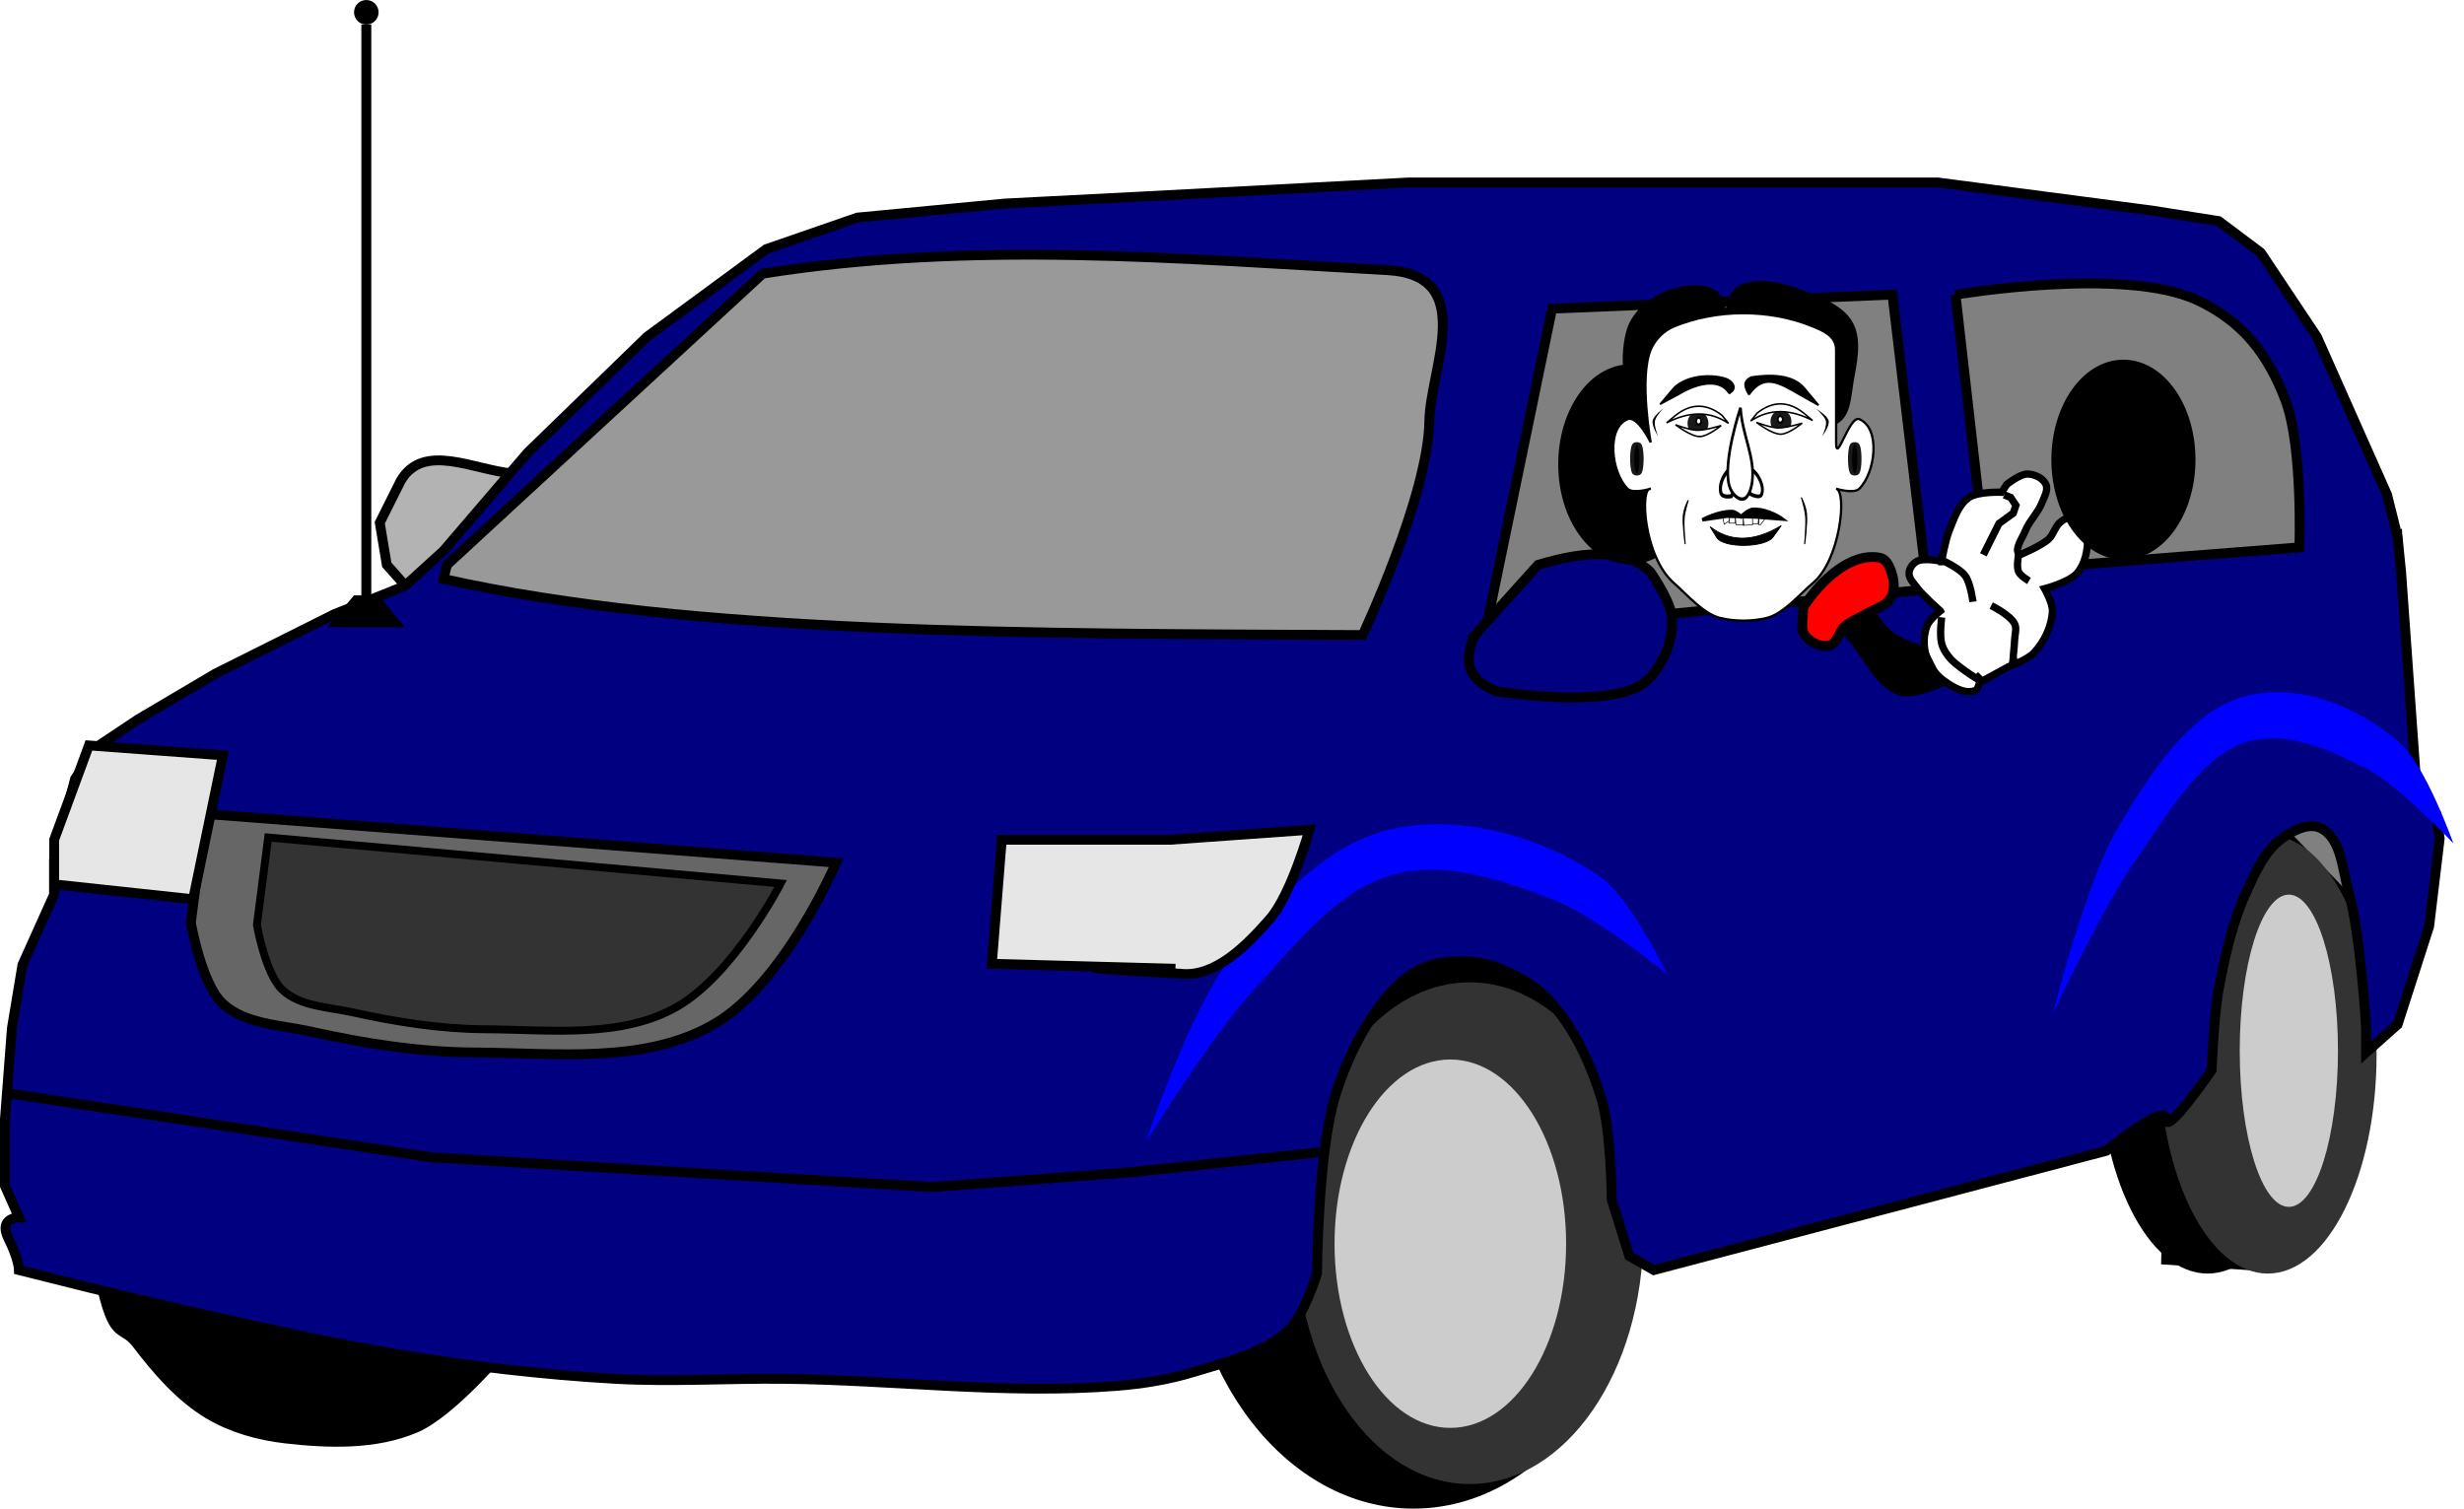 <?xml version="1.0" encoding="UTF-8"?>
<svg width="70.789mm" height="43.341mm" version="1.1" viewBox="0 0 250.83 153.57" xmlns="http://www.w3.org/2000/svg">
<defs>
<filter id="a" x="-.029" y="-.047" width="1.058" height="1.095" color-interpolation-filters="sRGB">
<feGaussianBlur stdDeviation="0.641"/>
</filter>
</defs>
<g transform="translate(-194.5 -432.01)">
<path d="m413.48 502.75 26.516 27.464-1.421-43.563z" fill="#808080" fill-rule="evenodd" stroke="#000" stroke-width=".938px"/>
<path d="m253.16 487.36-6.429-7.143c-4.056-0.377-9.097-3.218-11.429 0.714l-2.143 4.286 0.714 4.286 2.857 3.214 14.286 0.357z" fill="#b3b3b3" fill-rule="evenodd" stroke="#000" stroke-width="1px"/>
<path d="m416.07 516.64 9.657 0.346-0.358 43.956-10.372-0.692z" fill-rule="evenodd" stroke="#000" stroke-width=".985px"/>
<path d="m204.64 562.01c1.429 6.786 2.214 4.727 3.786 6.786 2.064 2.703 4.372 5.389 7.286 7.143 2.355 1.417 5.126 2.188 7.857 2.5 4.391 0.501 9.146 0.655 13.214-1.071 3.65-1.548 8.929-7.857 8.929-7.857z" fill-rule="evenodd" stroke="#000" stroke-width="1px"/>
<ellipse cx="419.23" cy="539.33" rx="11.071" ry="22.321"/>
<ellipse cx="338.39" cy="555.22" rx="23.393" ry="30.357"/>
<ellipse cx="344.11" cy="557.54" rx="17.679" ry="25.536" fill="#333"/>
<ellipse cx="342.14" cy="558.61" rx="11.786" ry="18.75" fill="#ccc"/>
<ellipse cx="425.36" cy="539.33" rx="11.071" ry="22.321" fill="#333"/>
<ellipse cx="427.5" cy="538.97" rx="5" ry="15.893" fill="#ccc"/>
<path d="m228.57 494.51-12.143 6.071-7.857 4.643-4.286 2.857-2.143 3.214-2.143 8.214v3.571l-3.214 7.143-1.071 6.429-0.714 9.286v6.786l1.429 3.214s-2.143 0-1.071 2.143 1.071 3.214 1.071 3.214l7.143 1.786s20.852 5.051 31.429 6.786c7.33 1.202 14.727 2.083 22.143 2.5 5.705 0.321 11.429-0.06 17.143 0 11.311 0.119 22.652 1.611 33.929 0.714 2.654-0.211 5.313-0.644 7.857-1.429 3.361-1.036 7.1-1.856 9.643-4.286 1.54-1.471 2.857-5.714 2.857-5.714s0.084-12.122 1.786-17.857c1.106-3.726 2.893-7.351 5.357-10.357 0.967-1.179 2.179-2.236 3.571-2.857 1.322-0.59 2.838-0.738 4.286-0.714 1.214 0.02 2.446 0.259 3.571 0.714 1.837 0.743 3.656 1.759 5 3.214 2.566 2.778 4.249 6.385 5.357 10 1.017 3.318 1.071 10.357 1.071 10.357l1.786 5.714 2.5 1.429 46.071-12.143s6.071-5 6.071-3.214c0 1.786 4.643-5 4.643-5s0.215-5.511 0.714-8.214c0.629-3.409 1.402-6.853 2.857-10 0.901-1.948 1.83-4.102 3.571-5.357 1.101-0.794 2.702-1.653 3.929-1.071 2.118 1.006 2.225 4.17 2.857 6.429 1.262 4.508 1.786 13.929 1.786 13.929v2.5l3.214-2.857 3.214-10 1.071-8.929-0.357-2.5-1.786-1.429-0.357-3.214-1.429-20-0.357-3.571-1.071-4.286-7.143-16.071-5.714-8.571-4.286-3.214-6.786-1.071-21.786-2.857h-15.357-38.571l-27.143 1.429-13.929 0.714-15 1.429-9.286 3.214-12.143 8.929-12.143 11.786-8.571 10-3.929 3.571z" fill="#000080" fill-rule="evenodd" stroke="#000" stroke-width="1px"/>
<path d="m231.79 493.43v-58.929" fill="none" stroke="#000" stroke-width="1.012px"/>
<path d="m228.54 495.52 2.153-2.575h2.153l2.153 2.575z" fill-rule="evenodd" stroke="#000" stroke-width=".664px"/>
<path d="m240 489.51 32.143-29.643c21.19-3.376 42.288-1.536 63.571-0.357 9.28 0.514 4.365 10.043 4.286 15.357-0.113 7.605-6.786 21.786-6.786 21.786-33.802-0.164-68.086-6e-3 -93.571-5.714z" fill="#999" fill-rule="evenodd" stroke="#000" stroke-width="1px"/>
<path d="m352.5 463.43-6.786 32.857 45-4.286-3.571-30z" fill="#808080" fill-rule="evenodd" stroke="#000" stroke-width="1px"/>
<path d="m393.57 462.01 3.214 28.214 31.786-2.5s0.362-10.307-1.429-15c-1.791-4.694-4.382-8.005-8.929-10.143-7.446-3.5-24.643-0.571-24.643-0.571z" fill="#808080" fill-rule="evenodd" stroke="#000" stroke-width="1px"/>
<path d="m344.64 496.65 6.429-7.143c5.162-1.565 9.122-1.528 11.429 0.714 0 0 1.905 2.706 2.143 4.286 0.215 1.432-0.09 2.979-0.714 4.286-0.618 1.293-1.557 2.611-2.857 3.214-4.321 2.006-14.286 0.357-14.286 0.357-3.214-1.349-3.187-3.419-2.143-5.714z" fill="#000080" fill-rule="evenodd" stroke="#000" stroke-width="1px"/>
<circle cx="231.79" cy="433.26" r="1.25"/>
<path d="m215.36 514.86 64.26 4.964s-5.252 12.308-12.475 16.464c-7.065 4.066-16.135 2.897-24.286 2.857-5.641-0.028-11.279-0.921-16.786-2.143-3.051-0.677-6.65-0.719-8.929-2.857-2.144-2.012-3.214-8.214-3.214-8.214z" fill="#666" fill-rule="evenodd" stroke="#000" stroke-width="1px"/>
<path d="m221.8 517.26 52.17 4.684s-4.737 9.2-10.542 12.541c-5.679 3.268-12.97 2.329-19.522 2.297-4.534-0.022-9.066-0.74-13.493-1.722-2.452-0.544-5.346-0.578-7.177-2.297-1.723-1.617-2.584-6.603-2.584-6.603z" fill="#333" fill-rule="evenodd" stroke="#000" stroke-width=".804px"/>
<g transform="matrix(.743 0 0 .743 89.383 112.18)" fill-rule="evenodd" stroke="#000" stroke-width="1px">
<path d="m407.32 514.15s-1.449 1.146-1.786 1.964c-0.522 1.267-0.555 2.789-0.179 4.107 0.376 1.318 1.222 2.574 2.321 3.393 1.253 0.933 3.024 2.035 4.464 1.429 0.368-0.155 0.536-1.071 0.536-1.071l3.929-2.143s2.655-0.961 3.571-1.964c1.402-1.535 2.424-3.637 2.5-5.714 0.039-1.072-1.071-3.036-1.071-3.036s3.394-0.886 4.464-2.143c1.087-1.276 1.457-3.146 1.429-4.821-0.013-0.753-0.221-1.574-0.714-2.143-0.349-0.402-0.896-0.702-1.429-0.714-0.586-0.013-1.156 0.34-1.607 0.714-0.725 0.6-0.907 1.692-1.607 2.321-1.109 0.997-3.929 2.143-3.929 2.143-0.877-0.66 0.311-2.193 0.714-3.214 0.559-1.415 1.768-2.512 2.321-3.929 0.31-0.794 0.883-1.722 0.536-2.5-0.392-0.876-1.541-1.402-2.5-1.429-1.064-0.029-2.857 1.429-2.857 1.429l-0.714 1.071s-3.216-0.13-4.464 0.714c-1.438 0.972-2.014 2.861-2.679 4.464-0.564 1.36-1.071 4.286-1.071 4.286s-2.396-0.534-3.393 0c-0.568 0.304-1.043 0.964-1.071 1.607-0.033 0.745 0.625 1.367 1.071 1.964 0.908 1.213 3.214 3.214 3.214 3.214z" fill="#fff"/>
<path d="m411.79 512.9s-0.332-2.572-1.071-3.571c-0.766-1.035-3.214-2.143-3.214-2.143v0.714" fill="#fff"/>
<path d="m413.21 506.47 2.143-4.286 1.964-1.429 0.357-1.071-0.714-1.071-0.893-0.357" fill="#fff"/>
<path d="m418.04 506.47s-0.32 1.617 0 2.321c0.261 0.576 1.429 1.25 1.429 1.25" fill="#fff"/>
<path d="m414.29 513.43s2.618 1.281 3.214 2.5c0.314 0.642 0.022 1.429 0 2.143-0.03 0.954-0.357 3.571-0.179 2.857 0.179-0.714-0.179 0.536-0.179 0.536" fill="#fff"/>
<path d="m407.5 515.04s-0.311 2.422 0 3.571c0.216 0.798 0.689 1.535 1.25 2.143 1.131 1.225 4.821 3.571 4.107 2.857l-0.714-0.714 0.536 0.714h-0.357" fill="#fff"/>
<path d="m405 519.51s-3.338-1.046-4.643-2.143c-2.162-1.816-4.821-6.964-4.821-6.964l-4.286 2.321s2.763 3.884 4.286 5.714c1.967 2.364 3.329 5.825 6.25 6.786 1.786 0.587 5.536-1.071 5.536-1.071z"/>
</g>
<path d="m385.89 488.79c0.712 0.144 1.058 1.085 1.25 1.786 0.205 0.749 0.219 1.655-0.179 2.321-0.508 0.851-1.655 1.09-2.5 1.607-0.705 0.432-1.514 0.713-2.143 1.25-0.643 0.549-0.785 1.763-1.607 1.964-0.881 0.216-1.967-0.338-2.5-1.071-0.386-0.532-0.203-1.307-0.179-1.964 0.013-0.362-0.022-0.77 0.179-1.071 1.675-2.515 4.716-5.421 7.679-4.821z" fill="#f00" fill-rule="evenodd" stroke="#000" stroke-width="1px"/>
<path d="m311.13 548.3s4.385-13.27 8.586-18.688c4.254-5.486 9.413-11.512 16.162-13.132 7.032-1.688 15.186 0.549 21.213 4.546 3.425 2.272 7.071 10.102 7.071 10.102s-7.301-5.92-11.617-7.576c-5.091-1.954-10.902-3.961-16.162-2.525-5.885 1.606-9.983 7.154-14.142 11.617-4.363 4.682-11.112 15.657-11.112 15.657z" fill="#00f" fill-rule="evenodd" filter="url(#a)"/>
<path transform="matrix(.769 0 0 1.011 102.84 -5.829)" d="m390.93 535.16s4.385-13.27 8.586-18.688c4.254-5.486 9.413-11.512 16.162-13.132 7.032-1.688 15.186 0.549 21.213 4.546 3.425 2.272 7.071 10.102 7.071 10.102s-7.301-5.92-11.617-7.576c-5.091-1.954-10.902-3.961-16.162-2.525-5.885 1.606-9.983 7.154-14.142 11.617-4.363 4.682-11.112 15.657-11.112 15.657z" fill="#00f" fill-rule="evenodd" filter="url(#a)"/>
<path d="m194.96 543.25 43.437 6.566 51.013 3.03 20.203-1.515 19.193-2.02" fill="none" stroke="#000" stroke-width="1px"/>
<path d="m203.55 507.89 13.637 1.01-3.03 14.647-14.142-1.515v-4.546z" fill="#e6e6e6" fill-rule="evenodd" stroke="#000" stroke-width="1px"/>
<path d="m296.48 517.49h17.173l14.142-1.01s-1.853 6.599-4.041 9.091c-2.342 2.67-5.565 5.975-9.091 5.556-0.236-0.028-19.193-1.01-0.505-0.505l-18.688-0.505z" fill="#e6e6e6" fill-rule="evenodd" stroke="#000" stroke-width="1px"/>
<ellipse cx="360.46" cy="479.27" rx="6.866" ry="9.707" stroke="#000" stroke-width=".938"/>
<g transform="matrix(.32 0 0 .32 264.09 307.6)">
<path d="m367.37 522.87c3.617-2.559 3.676-8.168 4.424-12.535 1.037-6.056 2.748-12.938 0-18.434-2.198-4.397-7.236-7.016-11.798-8.848-7.581-3.046-17.068-6.689-24.333-2.949-2.738 1.41-3.316 6.661-4.424 8.111-0.056-1.673-0.892-5.362-2.949-6.636-4.81-2.979-11.817-1.624-16.959 0.737-4.899 2.25-9.658 6.593-11.06 11.798-2.559 9.499-1.062 22.632 6.636 28.757 15.772 12.547 44.01 11.641 60.463 0z" stroke="#000" stroke-width=".737px"/>
<path d="m359.26 492.63c-13.625-5.644-30.617-5.644-44.241 0-3.211 1.33-6.043 4.162-7.374 7.373-3.762 9.083 0 29.494 0 29.494s-4.162-8.704-7.374-7.374c-6.812 2.822-5.214 16.907 0 22.121 1.738 1.738 7.374 0 7.374 0-3.519-0.67-2.329 21.51 7.374 29.994 4.137 3.618 9.398 9.861 14.747 11.124 4.784 1.129 9.963 1.129 14.747 0 5.349-1.263 10.543-7.584 14.747-11.124 8.752-7.369 10.916-29.207 7.374-29.994 0 0 5.636 1.738 7.374 0 5.214-5.214 6.812-19.299 0-22.121-3.211-1.33-7.374 14.747-7.374 7.374v-29.494c0-4.351-4.162-6.043-7.374-7.373z" fill="#fff" stroke="#000" stroke-width=".737px"/>
<path d="m332.58 513.89c2.981-1.379 1.11-4.066-1.286-4.771-5.878-1.731-13.405-0.321-16.587 3.439l-4.075 4.817 6.094-3.266c6.252-3.73 13.053-4.841 15.854-0.219z" stroke="#000" stroke-width=".55px"/>
<path transform="matrix(-.857 0 0 .505 215.73 286.6)" d="m-182 491.36a1 9 0 0 1-0.982 8.998 1 9 0 0 1-1.018-8.668 1 9 0 0 1 0.944-9.317 1 9 0 0 1 1.052 8.325" color="#000000" opacity=".9" stroke="#000" stroke-linecap="round" stroke-linejoin="round" stroke-width="3"/>
<path transform="matrix(-.857 0 0 .505 146.42 286.6)" d="m-182 491.36a1 9 0 0 1-0.982 8.998 1 9 0 0 1-1.018-8.668 1 9 0 0 1 0.944-9.317 1 9 0 0 1 1.052 8.325" color="#000000" opacity=".9" stroke="#000" stroke-linecap="round" stroke-linejoin="round" stroke-width="3"/>
<g transform="matrix(-.557 0 0 .792 380.01 223.65)">
<path transform="matrix(1.324 0 0 .87 50.61 -57.213)" d="m44 500.86a4.5 5.5 0 0 1-4.417 5.499 4.5 5.5 0 0 1-4.58-5.297 4.5 5.5 0 0 1 4.249-5.694 4.5 5.5 0 0 1 4.736 5.088" color="#000000" opacity=".9"/>
<path transform="translate(-64.714 273.95)" d="m168.64 103.68a1.414 1.414 0 0 1-1.388 1.414 1.414 1.414 0 0 1-1.439-1.362 1.414 1.414 0 0 1 1.335-1.464 1.414 1.414 0 0 1 1.488 1.308" color="#000000" fill="#fff" stroke="#000" stroke-linecap="round" stroke-linejoin="round"/>
</g>
<g transform="matrix(-.737 0 0 .952 514.11 162.81)" stroke="#000">
<path d="m236.98 402.5s-3.906 1.571-4.686 0.117c-1.469-2.738 1.664-7.248 4.424-8.432 1.602-0.687 4.838 1.719 4.838 1.719z" fill="none" stroke-width="1.252px"/>
<path d="m245.33 403.16s4.04 0.695 4.56-1.241c0.979-3.648-2.789-8.023-5.655-8.602-1.664-0.336-4.41 3.442-4.41 3.442z" fill="none" stroke-width="1.363px"/>
<path d="m241.38 373.65c-0.763 9.211-6.364 16.362-5.057 24.63 0.385 2.431 1.697 5.281 3.543 5.757 2.354 0.607 5.416-1.608 6.406-4.523 2.78-8.186-4.892-25.864-4.892-25.864z" fill="#fff" stroke-width="1.15px"/>
</g>
<path d="m338.9 514.33c-1.043-2.011-2.361-4.054 0.762-5.582 6.064-0.924 13.2-0.861 16.81 3.469l4.557 5.465-6.391-3.6c-6.284-3.644-11.029-6.474-15.738 0.247z" stroke="#000" stroke-width=".591px"/>
<g transform="matrix(.557 0 0 .766 291.77 232.91)">
<path transform="matrix(1.324 0 0 .87 50.61 -57.213)" d="m44 500.86a4.5 5.5 0 0 1-4.417 5.499 4.5 5.5 0 0 1-4.58-5.297 4.5 5.5 0 0 1 4.249-5.694 4.5 5.5 0 0 1 4.736 5.088" color="#000000" opacity=".9"/>
<path transform="translate(-64.714 273.95)" d="m168.64 103.68a1.414 1.414 0 0 1-1.388 1.414 1.414 1.414 0 0 1-1.439-1.362 1.414 1.414 0 0 1 1.335-1.464 1.414 1.414 0 0 1 1.488 1.308" color="#000000" fill="#fff" stroke="#000" stroke-linecap="round" stroke-linejoin="round"/>
</g>
<path d="m333.53 551.48c1.218 0.018 2.884 1.638 2.884 1.638s2.178-2.293 3.845-2.34c4.976-0.14 9.349 3.135 9.349 3.135l-8.708-0.677-8.973-0.234-7.846 1.145s4.855-2.736 9.448-2.667z" stroke="#000" stroke-width="1.095px"/>
<path d="m330.53 553.15 0.501 2.407 1.504-1.032 0.251-1.375-0.251 2.063h2.006v-2.063l0.251 2.579h2.507l-0.251-2.579v2.751l3.009-0.172v-2.923 2.579h1.755l0.251-2.579v2.923h0.501l2.507-3.267z" fill="none" stroke="#000" stroke-width=".208"/>
<path d="m319.61 547.89s-1.365 2.514-1.581 4.855c-0.273 2.961 0.593 9.135 0.593 9.135s-0.552-5.56-0.344-8.225c0.186-2.39 1.332-5.765 1.332-5.765z" stroke="#000" stroke-width=".343px"/>
<path d="m355.64 547.19s1.359 2.64 1.573 5.098c0.271 3.109-0.59 9.592-0.59 9.592s0.549-5.838 0.343-8.637c-0.185-2.51-1.326-6.053-1.326-6.053z" stroke="#000" stroke-width=".351px"/>
<path d="m315.56 523.9s4.427 1.677 6.75 1.75c2.63 0.082 7.75-1.5 7.75-1.5s-4.216 3.465-6.75 3.5c-2.87 0.04-7.75-3.75-7.75-3.75z" fill="#fff" stroke="#000" stroke-width=".5"/>
<path d="m341.31 523.15s4.427 1.677 6.75 1.75c2.63 0.082 7.75-1.5 7.75-1.5s-4.216 3.465-6.75 3.5c-2.87 0.04-7.75-3.75-7.75-3.75z" fill="#fff" stroke="#000" stroke-width=".5"/>
<path d="m315.58 520.9c4.746-3.743 9.65-3.979 14.744 0l2.088 2.556c-6.196-4.174-12.81-3.713-19.702-0.17z" fill="#fff" stroke="#000" stroke-width=".5"/>
<path d="m356.29 520.15c-4.746-3.743-9.65-3.979-14.744 0l-2.088 2.556c6.196-4.174 12.81-3.713 19.702-0.17z" fill="#fff" stroke="#000" stroke-width=".5"/>
<path d="m326.55 556.34c5.767 4.476 13.293 5.33 22.629-0.354l-2.62 3.636c-2.43 3.372-15.738 3.654-17.916 0.117z" stroke="#000" stroke-width=".285"/>
<path d="m311.58 518.77s-2.979 2.222-3.306 3.787c-0.361 1.728 1.725 5.049 1.725 5.049s-1.335-3.281-1.006-4.923c0.298-1.485 2.587-3.913 2.587-3.913z"/>
<path d="m360.25 518.77s3.609 2.222 4.004 3.787c0.437 1.728-2.089 5.049-2.089 5.049s1.617-3.281 1.219-4.923c-0.361-1.485-3.134-3.913-3.134-3.913z"/>
</g>
<ellipse cx="410.66" cy="478.8" rx="6.866" ry="9.707" stroke="#000" stroke-width=".938"/>
</g>
</svg>

